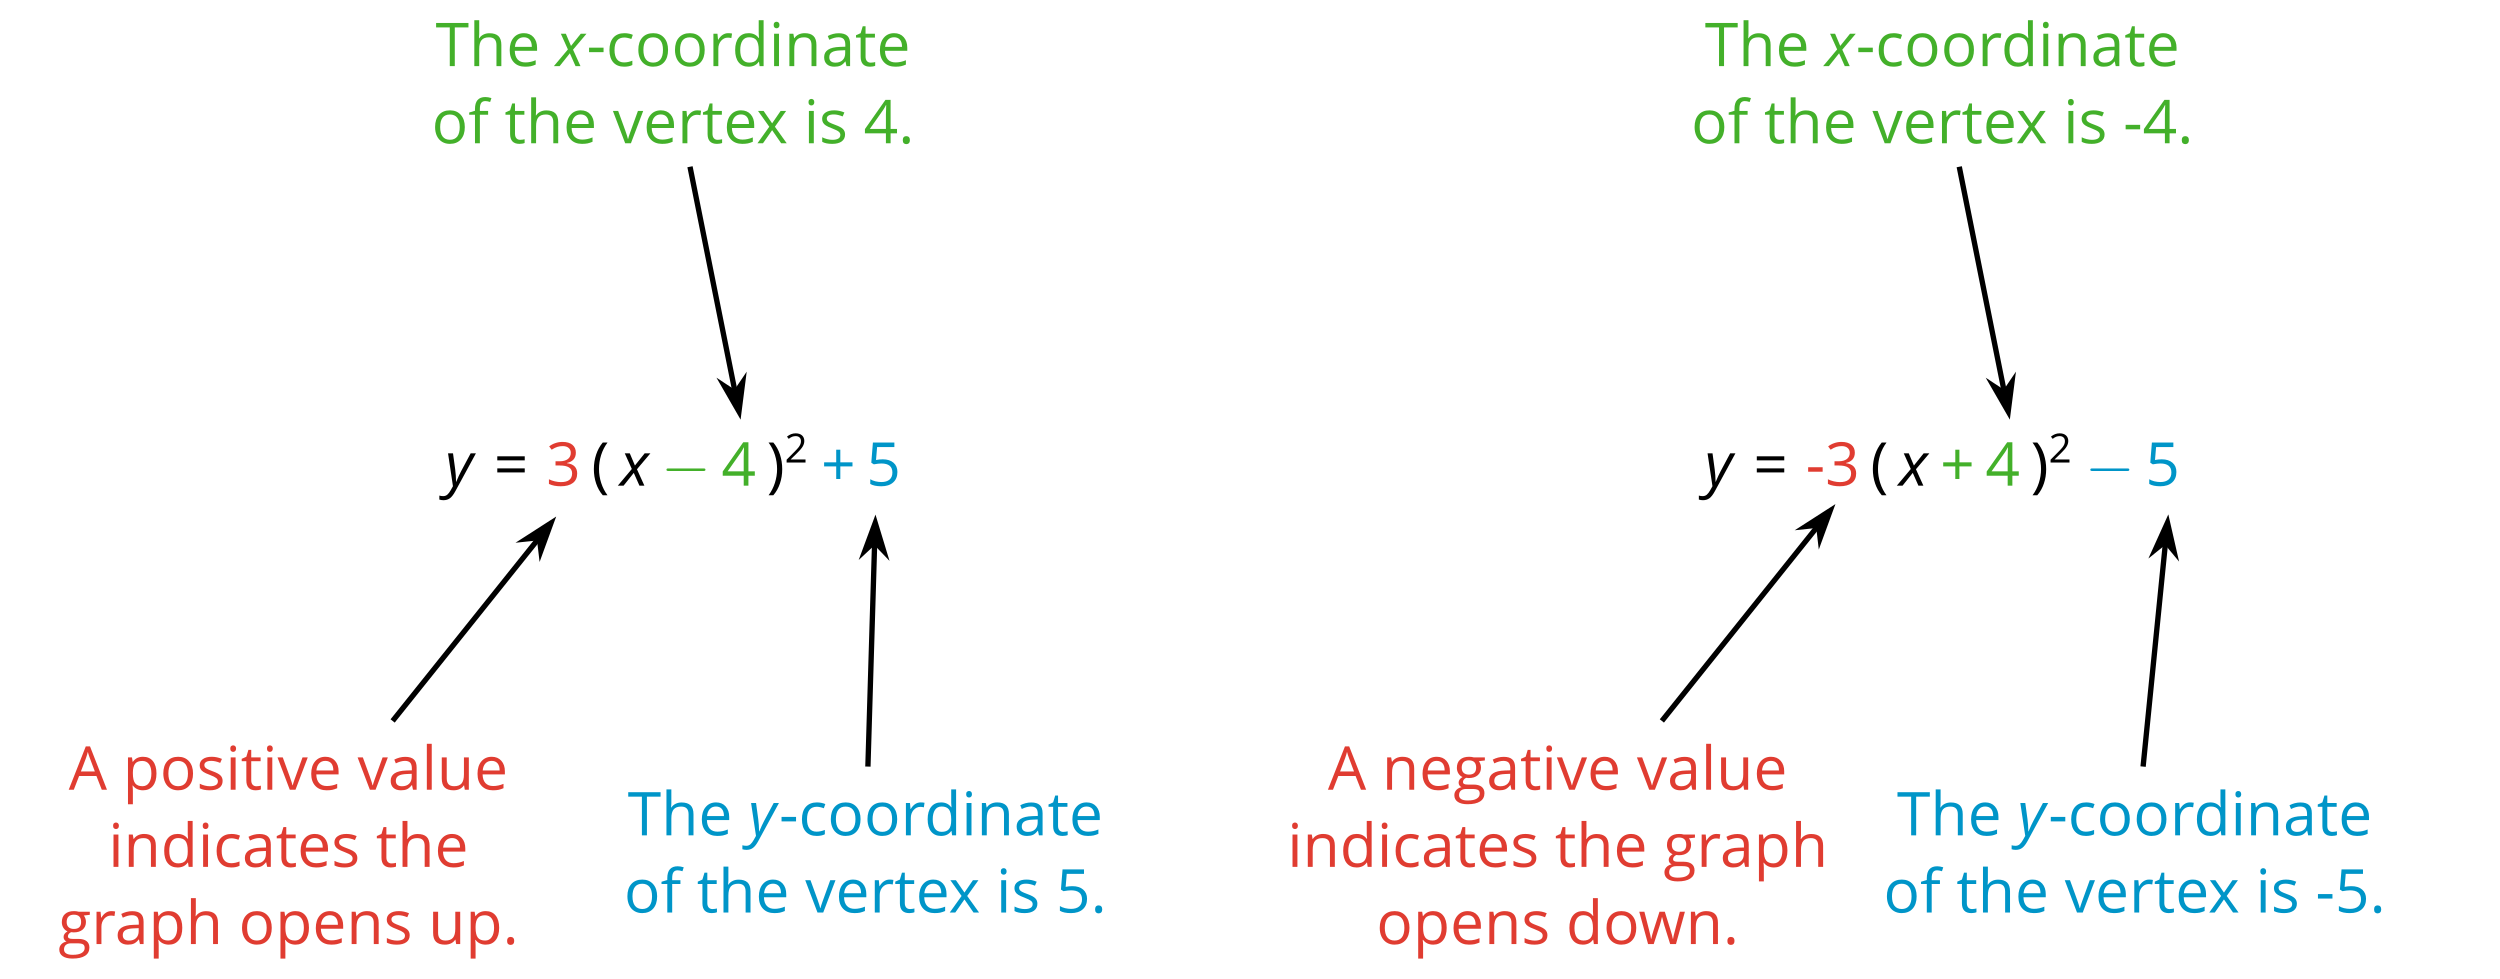<?xml version='1.0' encoding='UTF-8'?>
<!-- This file was generated by dvisvgm 2.1.3 -->
<svg height='183.26pt' version='1.1' viewBox='-72 -72 468 183.26' width='468pt' xmlns='http://www.w3.org/2000/svg' xmlns:xlink='http://www.w3.org/1999/xlink'>
<defs>
<path d='M7.878 -2.75C8.082 -2.75 8.297 -2.75 8.297 -2.989S8.082 -3.228 7.878 -3.228H1.411C1.207 -3.228 0.992 -3.228 0.992 -2.989S1.207 -2.75 1.411 -2.75H7.878Z' id='g5-0'/>
<use id='g15-8' transform='scale(1.5)' xlink:href='#g10-8'/>
<use id='g15-9' transform='scale(1.5)' xlink:href='#g10-9'/>
<use id='g15-11' transform='scale(1.5)' xlink:href='#g10-11'/>
<use id='g15-19' transform='scale(1.5)' xlink:href='#g10-19'/>
<use id='g15-20' transform='scale(1.5)' xlink:href='#g10-20'/>
<use id='g15-21' transform='scale(1.5)' xlink:href='#g10-21'/>
<use id='g15-29' transform='scale(1.5)' xlink:href='#g10-29'/>
<use id='g17-13' transform='scale(1.5)' xlink:href='#g10-13'/>
<use id='g17-14' transform='scale(1.5)' xlink:href='#g10-14'/>
<use id='g17-20' transform='scale(1.5)' xlink:href='#g10-20'/>
<use id='g17-21' transform='scale(1.5)' xlink:href='#g10-21'/>
<use id='g17-33' transform='scale(1.5)' xlink:href='#g10-33'/>
<use id='g17-52' transform='scale(1.5)' xlink:href='#g10-52'/>
<use id='g17-65' transform='scale(1.5)' xlink:href='#g10-65'/>
<use id='g17-67' transform='scale(1.5)' xlink:href='#g10-67'/>
<use id='g17-68' transform='scale(1.5)' xlink:href='#g10-68'/>
<use id='g17-69' transform='scale(1.5)' xlink:href='#g10-69'/>
<use id='g17-70' transform='scale(1.5)' xlink:href='#g10-70'/>
<use id='g17-71' transform='scale(1.5)' xlink:href='#g10-71'/>
<use id='g17-72' transform='scale(1.5)' xlink:href='#g10-72'/>
<use id='g17-73' transform='scale(1.5)' xlink:href='#g10-73'/>
<use id='g17-76' transform='scale(1.5)' xlink:href='#g10-76'/>
<use id='g17-78' transform='scale(1.5)' xlink:href='#g10-78'/>
<use id='g17-79' transform='scale(1.5)' xlink:href='#g10-79'/>
<use id='g17-80' transform='scale(1.5)' xlink:href='#g10-80'/>
<use id='g17-82' transform='scale(1.5)' xlink:href='#g10-82'/>
<use id='g17-83' transform='scale(1.5)' xlink:href='#g10-83'/>
<use id='g17-84' transform='scale(1.5)' xlink:href='#g10-84'/>
<use id='g17-85' transform='scale(1.5)' xlink:href='#g10-85'/>
<use id='g17-86' transform='scale(1.5)' xlink:href='#g10-86'/>
<use id='g17-87' transform='scale(1.5)' xlink:href='#g10-87'/>
<use id='g17-88' transform='scale(1.5)' xlink:href='#g10-88'/>
<path d='M2.58 -2.398L3.641 0H4.569L3.177 -3.077L5.691 -6.055H4.619L2.796 -3.779L1.834 -6.055H0.895L2.215 -3.122L-0.409 0H0.669L2.58 -2.398Z' id='g4-88'/>
<path d='M0.541 -6.055L1.459 0.099L1.039 0.851C0.834 1.215 0.624 1.492 0.409 1.68C0.199 1.862 -0.061 1.956 -0.365 1.956C-0.613 1.956 -0.856 1.923 -1.088 1.856V2.602C-0.84 2.68 -0.58 2.718 -0.315 2.718C0.155 2.718 0.558 2.597 0.895 2.348S1.569 1.663 1.912 1.028L5.757 -6.055H4.774L2.978 -2.691C2.884 -2.53 2.746 -2.243 2.553 -1.829S2.199 -1.044 2.072 -0.724H2.039C2.039 -1.028 2.022 -1.425 1.989 -1.923C1.95 -2.414 1.917 -2.79 1.878 -3.044L1.47 -6.055H0.541Z' id='g4-89'/>
<path d='M0.302 -2.066C0.302 -1.425 0.398 -0.825 0.586 -0.269S1.05 0.777 1.411 1.193H2C1.657 0.729 1.396 0.217 1.215 -0.346S0.943 -1.484 0.943 -2.074C0.943 -2.674 1.031 -3.256 1.208 -3.823C1.389 -4.39 1.654 -4.91 2.007 -5.385H1.411C1.053 -4.958 0.777 -4.46 0.589 -3.893C0.398 -3.326 0.302 -2.718 0.302 -2.066Z' id='g10-8'/>
<path d='M1.93 -2.066C1.93 -2.711 1.834 -3.319 1.646 -3.89C1.459 -4.457 1.182 -4.954 0.821 -5.385H0.225C0.578 -4.91 0.843 -4.39 1.024 -3.823C1.201 -3.256 1.289 -2.674 1.289 -2.074C1.289 -1.484 1.197 -0.906 1.017 -0.346C0.836 0.217 0.575 0.733 0.232 1.193H0.821C1.179 0.781 1.455 0.295 1.643 -0.262C1.834 -0.818 1.93 -1.422 1.93 -2.066Z' id='g10-9'/>
<path d='M2.405 -2.913V-4.49H1.893V-2.913H0.383V-2.405H1.893V-0.836H2.405V-2.405H3.923V-2.913H2.405Z' id='g10-11'/>
<path d='M0.309 -1.742H2.118V-2.302H0.309V-1.742Z' id='g10-13'/>
<path d='M0.56 -0.39C0.56 -0.214 0.6 -0.088 0.685 -0.007C0.766 0.066 0.869 0.107 0.994 0.107C1.134 0.107 1.245 0.063 1.326 -0.022S1.448 -0.232 1.448 -0.39C1.448 -0.556 1.407 -0.678 1.326 -0.766C1.249 -0.847 1.138 -0.891 0.994 -0.891C0.855 -0.891 0.748 -0.847 0.67 -0.766C0.597 -0.678 0.56 -0.556 0.56 -0.39Z' id='g10-14'/>
<path d='M3.908 0V-0.567H1.138V-0.597L2.317 -1.75C2.843 -2.262 3.201 -2.681 3.392 -3.017S3.68 -3.687 3.68 -4.029C3.68 -4.468 3.536 -4.814 3.249 -5.076C2.961 -5.333 2.564 -5.462 2.059 -5.462C1.473 -5.462 0.936 -5.256 0.438 -4.843L0.762 -4.427C1.009 -4.622 1.23 -4.755 1.429 -4.829C1.632 -4.902 1.842 -4.939 2.066 -4.939C2.376 -4.939 2.619 -4.855 2.792 -4.685C2.965 -4.519 3.053 -4.291 3.053 -4.004C3.053 -3.801 3.02 -3.61 2.95 -3.433S2.777 -3.076 2.641 -2.888S2.217 -2.39 1.786 -1.952L0.368 -0.527V0H3.908Z' id='g10-18'/>
<path d='M3.705 -4.118C3.705 -4.534 3.562 -4.862 3.271 -5.105C2.98 -5.341 2.575 -5.462 2.052 -5.462C1.731 -5.462 1.429 -5.414 1.142 -5.311C0.851 -5.215 0.597 -5.076 0.376 -4.902L0.685 -4.49C0.954 -4.663 1.19 -4.781 1.4 -4.843S1.831 -4.939 2.066 -4.939C2.376 -4.939 2.622 -4.866 2.799 -4.715C2.983 -4.564 3.072 -4.357 3.072 -4.096C3.072 -3.768 2.95 -3.51 2.704 -3.322C2.457 -3.138 2.125 -3.046 1.705 -3.046H1.168V-2.519H1.698C2.726 -2.519 3.238 -2.192 3.238 -1.54C3.238 -0.81 2.773 -0.446 1.842 -0.446C1.606 -0.446 1.355 -0.475 1.09 -0.538C0.829 -0.597 0.578 -0.685 0.346 -0.799V-0.217C0.571 -0.11 0.799 -0.033 1.039 0.007C1.274 0.052 1.536 0.074 1.82 0.074C2.475 0.074 2.98 -0.066 3.337 -0.339C3.694 -0.615 3.871 -1.013 3.871 -1.525C3.871 -1.882 3.768 -2.173 3.558 -2.394S3.028 -2.751 2.597 -2.807V-2.836C2.95 -2.91 3.223 -3.057 3.418 -3.274C3.61 -3.492 3.705 -3.775 3.705 -4.118Z' id='g10-19'/>
<path d='M4.162 -1.238V-1.794H3.363V-5.414H2.715L0.158 -1.772V-1.238H2.777V0H3.363V-1.238H4.162ZM2.777 -1.794H0.77L2.453 -4.188C2.556 -4.343 2.667 -4.538 2.785 -4.773H2.814C2.788 -4.332 2.777 -3.934 2.777 -3.584V-1.794Z' id='g10-20'/>
<path d='M2.052 -3.289C1.772 -3.289 1.492 -3.26 1.208 -3.204L1.344 -4.821H3.499V-5.385H0.821L0.619 -2.866L0.936 -2.663C1.326 -2.733 1.639 -2.77 1.871 -2.77C2.792 -2.77 3.252 -2.394 3.252 -1.643C3.252 -1.256 3.131 -0.961 2.895 -0.759C2.652 -0.556 2.317 -0.453 1.886 -0.453C1.639 -0.453 1.385 -0.486 1.131 -0.545C0.877 -0.611 0.663 -0.696 0.49 -0.807V-0.217C0.81 -0.022 1.271 0.074 1.878 0.074C2.501 0.074 2.991 -0.085 3.344 -0.401C3.702 -0.718 3.878 -1.157 3.878 -1.713C3.878 -2.203 3.716 -2.586 3.389 -2.866C3.064 -3.149 2.619 -3.289 2.052 -3.289Z' id='g10-21'/>
<path d='M0.438 -3.16H3.864V-3.665H0.438V-3.16ZM0.438 -1.654H3.864V-2.158H0.438V-1.654Z' id='g10-29'/>
<path d='M4.125 0H4.773L2.656 -5.407H2.129L0 0H0.634L1.296 -1.713H3.455L4.125 0ZM3.26 -2.276H1.518L2.151 -3.945C2.25 -4.228 2.328 -4.486 2.383 -4.722C2.468 -4.416 2.552 -4.155 2.634 -3.945L3.26 -2.276Z' id='g10-33'/>
<path d='M2.398 0V-4.829H4.103V-5.385H0.066V-4.829H1.772V0H2.398Z' id='g10-52'/>
<path d='M3.131 0H3.584V-2.755C3.584 -3.227 3.47 -3.569 3.234 -3.783C3.006 -3.996 2.648 -4.103 2.166 -4.103C1.926 -4.103 1.691 -4.074 1.451 -4.011C1.215 -3.948 0.998 -3.864 0.799 -3.757L0.987 -3.289C1.411 -3.495 1.794 -3.599 2.129 -3.599C2.427 -3.599 2.645 -3.521 2.785 -3.374C2.917 -3.219 2.987 -2.987 2.987 -2.67V-2.42L2.302 -2.398C0.998 -2.357 0.346 -1.93 0.346 -1.116C0.346 -0.737 0.46 -0.442 0.685 -0.236C0.913 -0.029 1.227 0.074 1.628 0.074C1.926 0.074 2.177 0.029 2.379 -0.059C2.578 -0.151 2.777 -0.32 2.98 -0.575H3.009L3.131 0ZM1.75 -0.431C1.51 -0.431 1.322 -0.49 1.186 -0.604C1.053 -0.718 0.987 -0.888 0.987 -1.109C0.987 -1.392 1.094 -1.599 1.311 -1.731C1.525 -1.867 1.875 -1.941 2.361 -1.959L2.972 -1.985V-1.621C2.972 -1.245 2.866 -0.954 2.645 -0.744C2.431 -0.534 2.129 -0.431 1.75 -0.431Z' id='g10-65'/>
<path d='M2.262 0.074C2.67 0.074 3.013 0.004 3.282 -0.136V-0.678C2.928 -0.534 2.582 -0.46 2.247 -0.46C1.853 -0.46 1.558 -0.593 1.355 -0.858C1.157 -1.123 1.057 -1.503 1.057 -2C1.057 -3.046 1.466 -3.569 2.287 -3.569C2.409 -3.569 2.552 -3.551 2.711 -3.514C2.869 -3.481 3.017 -3.436 3.153 -3.381L3.341 -3.901C3.23 -3.956 3.079 -4.007 2.884 -4.048S2.497 -4.111 2.302 -4.111C1.702 -4.111 1.238 -3.926 0.913 -3.558C0.586 -3.19 0.424 -2.667 0.424 -1.993C0.424 -1.333 0.582 -0.825 0.906 -0.464C1.223 -0.107 1.676 0.074 2.262 0.074Z' id='g10-67'/>
<path d='M3.396 -0.541L3.477 0H3.974V-5.731H3.363V-4.088L3.378 -3.805L3.403 -3.514H3.355C3.064 -3.912 2.645 -4.111 2.096 -4.111C1.569 -4.111 1.16 -3.926 0.866 -3.558S0.424 -2.674 0.424 -2.007S0.571 -0.829 0.862 -0.468C1.157 -0.107 1.569 0.074 2.096 0.074C2.659 0.074 3.079 -0.133 3.363 -0.541H3.396ZM2.173 -0.438C1.808 -0.438 1.529 -0.571 1.341 -0.832S1.057 -1.484 1.057 -2C1.057 -2.508 1.153 -2.902 1.341 -3.182C1.532 -3.459 1.808 -3.599 2.166 -3.599C2.582 -3.599 2.888 -3.477 3.079 -3.234C3.267 -2.987 3.363 -2.578 3.363 -2.007V-1.878C3.363 -1.374 3.271 -1.006 3.079 -0.781C2.895 -0.552 2.589 -0.438 2.173 -0.438Z' id='g10-68'/>
<path d='M2.354 0.074C2.626 0.074 2.858 0.052 3.05 0.015C3.245 -0.029 3.448 -0.096 3.665 -0.188V-0.733C3.241 -0.552 2.81 -0.46 2.376 -0.46C1.963 -0.46 1.643 -0.582 1.414 -0.829C1.19 -1.076 1.068 -1.433 1.057 -1.908H3.838V-2.295C3.838 -2.84 3.691 -3.278 3.396 -3.61C3.101 -3.945 2.7 -4.111 2.195 -4.111C1.654 -4.111 1.227 -3.919 0.906 -3.536C0.582 -3.153 0.424 -2.637 0.424 -1.985C0.424 -1.341 0.597 -0.836 0.943 -0.471C1.285 -0.107 1.757 0.074 2.354 0.074ZM2.188 -3.599C2.508 -3.599 2.751 -3.495 2.925 -3.293C3.098 -3.087 3.182 -2.792 3.182 -2.405H1.072C1.105 -2.777 1.219 -3.072 1.414 -3.282C1.606 -3.492 1.864 -3.599 2.188 -3.599Z' id='g10-69'/>
<path d='M2.468 -3.562V-4.037H1.44V-4.298C1.44 -4.637 1.495 -4.884 1.606 -5.039C1.716 -5.19 1.886 -5.267 2.118 -5.267C2.284 -5.267 2.486 -5.23 2.722 -5.153L2.88 -5.643C2.593 -5.727 2.343 -5.772 2.129 -5.772C1.263 -5.772 0.829 -5.274 0.829 -4.284V-4.059L0.107 -3.838V-3.562H0.829V0H1.44V-3.562H2.468Z' id='g10-70'/>
<path d='M3.952 -4.037H2.556C2.387 -4.085 2.195 -4.111 1.985 -4.111C1.499 -4.111 1.123 -3.993 0.858 -3.75C0.593 -3.514 0.46 -3.171 0.46 -2.729C0.46 -2.464 0.527 -2.228 0.656 -2.022C0.788 -1.816 0.958 -1.669 1.168 -1.584C0.998 -1.481 0.873 -1.374 0.796 -1.263S0.678 -1.024 0.678 -0.877C0.678 -0.748 0.715 -0.634 0.781 -0.534C0.855 -0.435 0.939 -0.365 1.042 -0.317C0.759 -0.254 0.538 -0.133 0.379 0.048S0.144 0.438 0.144 0.685C0.144 1.042 0.287 1.322 0.575 1.518C0.858 1.713 1.267 1.812 1.794 1.812C2.483 1.812 3.006 1.694 3.363 1.459C3.72 1.227 3.901 0.884 3.901 0.438C3.901 0.088 3.783 -0.18 3.551 -0.365C3.315 -0.549 2.98 -0.641 2.541 -0.641H1.827C1.606 -0.641 1.451 -0.667 1.359 -0.722C1.267 -0.773 1.223 -0.855 1.223 -0.965C1.223 -1.175 1.352 -1.348 1.613 -1.484C1.72 -1.466 1.831 -1.455 1.952 -1.455C2.424 -1.455 2.796 -1.573 3.064 -1.808S3.47 -2.361 3.47 -2.755C3.47 -2.928 3.444 -3.087 3.389 -3.227C3.333 -3.363 3.274 -3.477 3.204 -3.562L3.952 -3.65V-4.037ZM0.733 0.678C0.733 0.431 0.81 0.239 0.965 0.107S1.337 -0.092 1.613 -0.092H2.346C2.718 -0.092 2.972 -0.052 3.109 0.037C3.245 0.118 3.311 0.273 3.311 0.49C3.311 0.751 3.19 0.961 2.939 1.112C2.696 1.267 2.313 1.344 1.801 1.344C1.459 1.344 1.193 1.289 1.009 1.175S0.733 0.895 0.733 0.678ZM1.064 -2.744C1.064 -3.05 1.142 -3.278 1.296 -3.433S1.672 -3.665 1.959 -3.665C2.564 -3.665 2.866 -3.363 2.866 -2.755C2.866 -2.177 2.567 -1.886 1.971 -1.886C1.687 -1.886 1.462 -1.959 1.304 -2.103S1.064 -2.46 1.064 -2.744Z' id='g10-71'/>
<path d='M3.411 0H4.022V-2.634C4.022 -3.145 3.897 -3.518 3.654 -3.75C3.403 -3.985 3.035 -4.103 2.541 -4.103C2.258 -4.103 2.004 -4.048 1.783 -3.934C1.558 -3.823 1.389 -3.672 1.267 -3.477H1.23C1.249 -3.613 1.26 -3.786 1.26 -3.996V-5.731H0.648V0H1.26V-2.111C1.26 -2.637 1.355 -3.013 1.554 -3.245C1.746 -3.477 2.059 -3.591 2.483 -3.591C2.803 -3.591 3.035 -3.51 3.186 -3.348S3.411 -2.939 3.411 -2.611V0Z' id='g10-72'/>
<path d='M1.26 0V-4.037H0.648V0H1.26ZM0.597 -5.131C0.597 -4.994 0.63 -4.891 0.7 -4.825C0.77 -4.755 0.855 -4.722 0.958 -4.722C1.057 -4.722 1.142 -4.755 1.212 -4.825C1.282 -4.891 1.319 -4.994 1.319 -5.131S1.282 -5.37 1.212 -5.436S1.057 -5.536 0.958 -5.536C0.855 -5.536 0.77 -5.503 0.7 -5.436C0.63 -5.374 0.597 -5.271 0.597 -5.131Z' id='g10-73'/>
<path d='M1.26 0V-5.731H0.648V0H1.26Z' id='g10-76'/>
<path d='M3.411 0H4.022V-2.634C4.022 -3.149 3.901 -3.525 3.654 -3.757C3.407 -3.993 3.042 -4.111 2.556 -4.111C2.28 -4.111 2.026 -4.055 1.801 -3.948C1.576 -3.838 1.4 -3.683 1.274 -3.484H1.245L1.145 -4.037H0.648V0H1.26V-2.118C1.26 -2.645 1.359 -3.02 1.554 -3.249S2.059 -3.591 2.483 -3.591C2.803 -3.591 3.035 -3.51 3.186 -3.348S3.411 -2.939 3.411 -2.611V0Z' id='g10-78'/>
<path d='M4.133 -2.022C4.133 -2.663 3.967 -3.171 3.632 -3.547C3.3 -3.923 2.851 -4.111 2.287 -4.111C1.702 -4.111 1.245 -3.926 0.917 -3.558C0.589 -3.193 0.424 -2.681 0.424 -2.022C0.424 -1.599 0.501 -1.227 0.652 -0.91S1.02 -0.35 1.3 -0.18S1.901 0.074 2.262 0.074C2.847 0.074 3.304 -0.11 3.635 -0.479C3.967 -0.851 4.133 -1.363 4.133 -2.022ZM1.057 -2.022C1.057 -2.541 1.16 -2.936 1.363 -3.197S1.867 -3.591 2.269 -3.591C2.674 -3.591 2.98 -3.459 3.19 -3.19C3.396 -2.925 3.499 -2.534 3.499 -2.022C3.499 -1.503 3.396 -1.112 3.19 -0.84C2.98 -0.575 2.678 -0.438 2.276 -0.438S1.573 -0.575 1.366 -0.843S1.057 -1.506 1.057 -2.022Z' id='g10-79'/>
<path d='M2.527 0.074C3.053 0.074 3.462 -0.11 3.757 -0.479C4.055 -0.843 4.203 -1.359 4.203 -2.022C4.203 -2.681 4.059 -3.197 3.764 -3.562C3.477 -3.926 3.061 -4.111 2.527 -4.111C2.258 -4.111 2.018 -4.063 1.808 -3.963S1.418 -3.705 1.26 -3.484H1.23L1.145 -4.037H0.648V1.812H1.26V0.151C1.26 -0.059 1.245 -0.284 1.215 -0.519H1.26C1.407 -0.317 1.591 -0.169 1.805 -0.074C2.026 0.026 2.265 0.074 2.527 0.074ZM2.438 -3.591C2.796 -3.591 3.076 -3.455 3.271 -3.19C3.47 -2.917 3.569 -2.534 3.569 -2.029C3.569 -1.532 3.47 -1.145 3.271 -0.862C3.076 -0.578 2.803 -0.438 2.453 -0.438C2.037 -0.438 1.731 -0.56 1.543 -0.803C1.355 -1.05 1.26 -1.455 1.26 -2.022V-2.158C1.263 -2.656 1.359 -3.02 1.543 -3.249S2.026 -3.591 2.438 -3.591Z' id='g10-80'/>
<path d='M2.49 -4.111C2.236 -4.111 2.004 -4.041 1.794 -3.897S1.403 -3.551 1.252 -3.289H1.223L1.153 -4.037H0.648V0H1.26V-2.166C1.26 -2.56 1.378 -2.891 1.606 -3.157C1.842 -3.422 2.118 -3.554 2.446 -3.554C2.575 -3.554 2.722 -3.536 2.888 -3.499L2.972 -4.066C2.829 -4.096 2.67 -4.111 2.49 -4.111Z' id='g10-82'/>
<path d='M3.252 -1.101C3.252 -1.37 3.168 -1.591 2.998 -1.768C2.832 -1.945 2.508 -2.122 2.029 -2.295C1.68 -2.424 1.444 -2.523 1.322 -2.593S1.112 -2.733 1.053 -2.81C1.002 -2.888 0.972 -2.98 0.972 -3.087C0.972 -3.245 1.046 -3.37 1.193 -3.462S1.558 -3.599 1.849 -3.599C2.177 -3.599 2.545 -3.514 2.95 -3.348L3.168 -3.845C2.751 -4.022 2.328 -4.111 1.893 -4.111C1.425 -4.111 1.061 -4.015 0.792 -3.823C0.523 -3.635 0.39 -3.374 0.39 -3.046C0.39 -2.862 0.427 -2.704 0.508 -2.571C0.582 -2.438 0.7 -2.32 0.862 -2.217C1.017 -2.111 1.285 -1.989 1.661 -1.849C2.055 -1.698 2.32 -1.565 2.46 -1.451C2.593 -1.341 2.663 -1.208 2.663 -1.05C2.663 -0.84 2.578 -0.685 2.405 -0.582C2.232 -0.483 1.989 -0.431 1.669 -0.431C1.462 -0.431 1.249 -0.46 1.024 -0.516C0.803 -0.571 0.597 -0.648 0.401 -0.748V-0.18C0.7 -0.011 1.12 0.074 1.654 0.074C2.158 0.074 2.552 -0.029 2.832 -0.232S3.252 -0.726 3.252 -1.101Z' id='g10-83'/>
<path d='M1.952 -0.431C1.75 -0.431 1.591 -0.497 1.477 -0.626S1.304 -0.943 1.304 -1.186V-3.562H2.475V-4.037H1.304V-4.972H0.95L0.692 -4.111L0.114 -3.856V-3.562H0.692V-1.16C0.692 -0.339 1.083 0.074 1.864 0.074C1.967 0.074 2.085 0.063 2.21 0.044C2.343 0.022 2.438 -0.004 2.505 -0.037V-0.505C2.446 -0.486 2.365 -0.471 2.265 -0.457C2.166 -0.438 2.059 -0.431 1.952 -0.431Z' id='g10-84'/>
<path d='M1.223 -4.037H0.604V-1.396C0.604 -0.884 0.726 -0.508 0.972 -0.276C1.215 -0.044 1.584 0.074 2.074 0.074C2.357 0.074 2.611 0.022 2.836 -0.085C3.057 -0.192 3.23 -0.343 3.355 -0.541H3.389L3.477 0H3.982V-4.037H3.37V-1.915C3.37 -1.392 3.271 -1.017 3.079 -0.785C2.88 -0.552 2.575 -0.438 2.151 -0.438C1.831 -0.438 1.599 -0.519 1.448 -0.681S1.223 -1.09 1.223 -1.418V-4.037Z' id='g10-85'/>
<path d='M1.532 0H2.247L3.779 -4.037H3.123C2.622 -2.663 2.298 -1.772 2.158 -1.363C2.011 -0.95 1.926 -0.681 1.901 -0.552H1.871C1.838 -0.718 1.72 -1.083 1.525 -1.643L0.656 -4.037H0L1.532 0Z' id='g10-86'/>
<path d='M3.945 0H4.67L5.786 -4.037H5.153C4.685 -2.239 4.427 -1.249 4.383 -1.064C4.343 -0.88 4.317 -0.744 4.306 -0.656H4.276C4.228 -0.943 4.133 -1.296 3.996 -1.72L3.274 -4.037H2.611L1.871 -1.72C1.827 -1.591 1.775 -1.414 1.716 -1.193C1.654 -0.969 1.61 -0.788 1.584 -0.648H1.554C1.536 -0.832 1.459 -1.19 1.319 -1.72C1.186 -2.25 0.987 -3.024 0.726 -4.037H0.085L1.186 0H1.893L2.656 -2.361C2.729 -2.593 2.814 -2.925 2.913 -3.355H2.943C3.072 -2.843 3.157 -2.512 3.204 -2.368L3.945 0Z' id='g10-87'/>
<path d='M1.621 -2.066L0.144 0H0.836L1.978 -1.635L3.109 0H3.801L2.324 -2.066L3.727 -4.037H3.039L1.978 -2.49L0.913 -4.037H0.217L1.621 -2.066Z' id='g10-88'/>
</defs>
<g id='page1'>
<g transform='matrix(1 0 0 1 -150.666 3.561)'>
<use x='162' xlink:href='#g4-89' y='15.358'/>
<use x='171.102' xlink:href='#g15-29' y='15.358'/>
</g>
<g fill='#e03c31' transform='matrix(1 0 0 1 -150.666 3.561)'>
<use x='180.908' xlink:href='#g15-19' y='15.358'/>
</g>
<g transform='matrix(1 0 0 1 -150.666 3.561)'>
<use x='189.385' xlink:href='#g15-8' y='15.358'/>
<use x='194.728' xlink:href='#g4-88' y='15.358'/>
</g>
<g fill='#43b02a' transform='matrix(1 0 0 1 -150.666 3.561)'>
<use x='202.433' xlink:href='#g5-0' y='15.358'/>
<use x='213.724' xlink:href='#g15-20' y='15.358'/>
</g>
<g transform='matrix(1 0 0 1 -150.666 3.561)'>
<use x='222.202' xlink:href='#g15-9' y='15.358'/>
<use x='225.552' xlink:href='#g10-18' y='11.02'/>
</g>
<g fill='#0095c8' transform='matrix(1 0 0 1 -150.666 3.561)'>
<use x='232.366' xlink:href='#g15-11' y='15.358'/>
<use x='240.844' xlink:href='#g15-21' y='15.358'/>
</g>
<g fill='#e03c31' transform='matrix(1 0 0 1 -228.192 74.99)'>
<use x='169.058' xlink:href='#g17-33' y='0.845'/>
<use x='179.178' xlink:href='#g17-80' y='0.845'/>
<use x='186.128' xlink:href='#g17-79' y='0.845'/>
<use x='192.988' xlink:href='#g17-83' y='0.845'/>
<use x='198.406' xlink:href='#g17-73' y='0.845'/>
<use x='201.268' xlink:href='#g17-84' y='0.845'/>
<use x='205.277' xlink:href='#g17-73' y='0.845'/>
<use x='208.139' xlink:href='#g17-86' y='0.845'/>
<use x='213.818' xlink:href='#g17-69' y='0.845'/>
<use x='223.131' xlink:href='#g17-86' y='0.845'/>
<use x='228.809' xlink:href='#g17-65' y='0.845'/>
<use x='235.124' xlink:href='#g17-76' y='0.845'/>
<use x='237.986' xlink:href='#g17-85' y='0.845'/>
<use x='244.948' xlink:href='#g17-69' y='0.845'/>
<use x='176.469' xlink:href='#g17-73' y='15.291'/>
<use x='179.331' xlink:href='#g17-78' y='15.291'/>
<use x='186.293' xlink:href='#g17-68' y='15.291'/>
<use x='193.244' xlink:href='#g17-73' y='15.291'/>
<use x='196.106' xlink:href='#g17-67' y='15.291'/>
<use x='201.512' xlink:href='#g17-65' y='15.291'/>
<use x='207.827' xlink:href='#g17-84' y='15.291'/>
<use x='211.836' xlink:href='#g17-69' y='15.291'/>
<use x='218.207' xlink:href='#g17-83' y='15.291'/>
<use x='226.566' xlink:href='#g17-84' y='15.291'/>
<use x='230.575' xlink:href='#g17-72' y='15.291'/>
<use x='237.537' xlink:href='#g17-69' y='15.291'/>
<use x='167.076' xlink:href='#g17-71' y='29.737'/>
<use x='173.289' xlink:href='#g17-82' y='29.737'/>
<use x='177.695' xlink:href='#g17-65' y='29.737'/>
<use x='184.01' xlink:href='#g17-80' y='29.737'/>
<use x='190.961' xlink:href='#g17-72' y='29.737'/>
<use x='200.864' xlink:href='#g17-79' y='29.737'/>
<use x='207.724' xlink:href='#g17-80' y='29.737'/>
<use x='214.675' xlink:href='#g17-69' y='29.737'/>
<use x='221.047' xlink:href='#g17-78' y='29.737'/>
<use x='228.009' xlink:href='#g17-83' y='29.737'/>
<use x='236.368' xlink:href='#g17-85' y='29.737'/>
<use x='243.33' xlink:href='#g17-80' y='29.737'/>
<use x='250.28' xlink:href='#g17-14' y='29.737'/>
</g>
<g fill='#43b02a' transform='matrix(1 0 0 1 -156.191 -69.012)'>
<use x='165.731' xlink:href='#g17-52' y='9.388'/>
<use x='172.011' xlink:href='#g17-72' y='9.388'/>
<use x='178.973' xlink:href='#g17-69' y='9.388'/>
<use x='188.286' xlink:href='#g4-88' y='9.388'/>
<use x='193.999' xlink:href='#g17-13' y='9.388'/>
<use x='197.645' xlink:href='#g17-67' y='9.388'/>
<use x='203.051' xlink:href='#g17-79' y='9.388'/>
<use x='209.911' xlink:href='#g17-79' y='9.388'/>
<use x='216.771' xlink:href='#g17-82' y='9.388'/>
<use x='221.177' xlink:href='#g17-68' y='9.388'/>
<use x='228.128' xlink:href='#g17-73' y='9.388'/>
<use x='230.99' xlink:href='#g17-78' y='9.388'/>
<use x='237.952' xlink:href='#g17-65' y='9.388'/>
<use x='244.267' xlink:href='#g17-84' y='9.388'/>
<use x='248.276' xlink:href='#g17-69' y='9.388'/>
<use x='165.004' xlink:href='#g17-79' y='23.834'/>
<use x='171.864' xlink:href='#g17-70' y='23.834'/>
<use x='178.644' xlink:href='#g17-84' y='23.834'/>
<use x='182.653' xlink:href='#g17-72' y='23.834'/>
<use x='189.615' xlink:href='#g17-69' y='23.834'/>
<use x='198.928' xlink:href='#g17-86' y='23.834'/>
<use x='204.607' xlink:href='#g17-69' y='23.834'/>
<use x='210.978' xlink:href='#g17-82' y='23.834'/>
<use x='215.612' xlink:href='#g17-84' y='23.834'/>
<use x='219.621' xlink:href='#g17-69' y='23.834'/>
<use x='225.766' xlink:href='#g17-88' y='23.834'/>
<use x='234.647' xlink:href='#g17-73' y='23.834'/>
<use x='237.509' xlink:href='#g17-83' y='23.834'/>
<use x='245.868' xlink:href='#g17-20' y='23.834'/>
<use x='252.353' xlink:href='#g17-14' y='23.834'/>
</g>
<g fill='#0095c8' transform='matrix(1 0 0 1 -120.19 74.99)'>
<use x='165.696' xlink:href='#g17-52' y='9.388'/>
<use x='171.977' xlink:href='#g17-72' y='9.388'/>
<use x='178.939' xlink:href='#g17-69' y='9.388'/>
<use x='188.252' xlink:href='#g4-89' y='9.388'/>
<use x='194.033' xlink:href='#g17-13' y='9.388'/>
<use x='197.679' xlink:href='#g17-67' y='9.388'/>
<use x='203.085' xlink:href='#g17-79' y='9.388'/>
<use x='209.945' xlink:href='#g17-79' y='9.388'/>
<use x='216.805' xlink:href='#g17-82' y='9.388'/>
<use x='221.211' xlink:href='#g17-68' y='9.388'/>
<use x='228.162' xlink:href='#g17-73' y='9.388'/>
<use x='231.024' xlink:href='#g17-78' y='9.388'/>
<use x='237.986' xlink:href='#g17-65' y='9.388'/>
<use x='244.301' xlink:href='#g17-84' y='9.388'/>
<use x='248.31' xlink:href='#g17-69' y='9.388'/>
<use x='165.004' xlink:href='#g17-79' y='23.834'/>
<use x='171.864' xlink:href='#g17-70' y='23.834'/>
<use x='178.644' xlink:href='#g17-84' y='23.834'/>
<use x='182.653' xlink:href='#g17-72' y='23.834'/>
<use x='189.615' xlink:href='#g17-69' y='23.834'/>
<use x='198.928' xlink:href='#g17-86' y='23.834'/>
<use x='204.607' xlink:href='#g17-69' y='23.834'/>
<use x='210.978' xlink:href='#g17-82' y='23.834'/>
<use x='215.612' xlink:href='#g17-84' y='23.834'/>
<use x='219.621' xlink:href='#g17-69' y='23.834'/>
<use x='225.766' xlink:href='#g17-88' y='23.834'/>
<use x='234.647' xlink:href='#g17-73' y='23.834'/>
<use x='237.509' xlink:href='#g17-83' y='23.834'/>
<use x='245.868' xlink:href='#g17-21' y='23.834'/>
<use x='252.353' xlink:href='#g17-14' y='23.834'/>
</g>
<path d='M1.5 62.961L28.816 28.828' fill='none' stroke='#000000' stroke-linejoin='bevel' stroke-miterlimit='10.037' stroke-width='1'/>
<path d='M31.141 25.922L26.535 28.887L28.973 28.633L29.262 31.066Z'/>
<path d='M31.141 25.922L26.535 28.887L28.973 28.633L29.262 31.066Z' fill='none' stroke='#000000' stroke-miterlimit='10.037' stroke-width='1'/>
<path d='M57.168 -40.785L65.602 1.375' fill='none' stroke='#000000' stroke-linejoin='bevel' stroke-miterlimit='10.037' stroke-width='1'/>
<path d='M66.332 5.02L67.023 -0.41L65.648 1.621L63.602 0.273Z'/>
<path d='M66.332 5.02L67.023 -0.41L65.648 1.621L63.602 0.273Z' fill='none' stroke='#000000' stroke-miterlimit='10.037' stroke-width='1'/>
<path d='M90.473 71.504L91.731 29.617' fill='none' stroke='#000000' stroke-linejoin='bevel' stroke-miterlimit='10.037' stroke-width='1'/>
<path d='M91.844 25.898L89.941 31.035L91.738 29.367L93.434 31.141Z'/>
<path d='M91.844 25.898L89.941 31.035L91.738 29.367L93.434 31.141Z' fill='none' stroke='#000000' stroke-miterlimit='10.037' stroke-width='1'/>
<g transform='matrix(1 0 0 1 85.114 3.561)'>
<use x='162' xlink:href='#g4-89' y='15.358'/>
<use x='171.102' xlink:href='#g15-29' y='15.358'/>
</g>
<g fill='#e03c31' transform='matrix(1 0 0 1 85.114 3.561)'>
<use x='180.908' xlink:href='#g17-13' y='15.358'/>
<use x='184.553' xlink:href='#g15-19' y='15.358'/>
</g>
<g transform='matrix(1 0 0 1 85.114 3.561)'>
<use x='193.031' xlink:href='#g15-8' y='15.358'/>
<use x='198.374' xlink:href='#g4-88' y='15.358'/>
</g>
<g fill='#43b02a' transform='matrix(1 0 0 1 85.114 3.561)'>
<use x='206.079' xlink:href='#g15-11' y='15.358'/>
<use x='214.557' xlink:href='#g15-20' y='15.358'/>
</g>
<g transform='matrix(1 0 0 1 85.114 3.561)'>
<use x='223.034' xlink:href='#g15-9' y='15.358'/>
<use x='226.385' xlink:href='#g10-18' y='11.02'/>
</g>
<g fill='#0095c8' transform='matrix(1 0 0 1 85.114 3.561)'>
<use x='233.199' xlink:href='#g5-0' y='15.358'/>
<use x='244.49' xlink:href='#g15-21' y='15.358'/>
</g>
<g fill='#e03c31' transform='matrix(1 0 0 1 5.159 74.99)'>
<use x='171.425' xlink:href='#g17-33' y='0.845'/>
<use x='181.544' xlink:href='#g17-78' y='0.845'/>
<use x='188.506' xlink:href='#g17-69' y='0.845'/>
<use x='194.878' xlink:href='#g17-71' y='0.845'/>
<use x='201.09' xlink:href='#g17-65' y='0.845'/>
<use x='207.405' xlink:href='#g17-84' y='0.845'/>
<use x='211.414' xlink:href='#g17-73' y='0.845'/>
<use x='214.276' xlink:href='#g17-86' y='0.845'/>
<use x='219.955' xlink:href='#g17-69' y='0.845'/>
<use x='229.268' xlink:href='#g17-86' y='0.845'/>
<use x='234.947' xlink:href='#g17-65' y='0.845'/>
<use x='241.261' xlink:href='#g17-76' y='0.845'/>
<use x='244.123' xlink:href='#g17-85' y='0.845'/>
<use x='251.085' xlink:href='#g17-69' y='0.845'/>
<use x='163.827' xlink:href='#g17-73' y='15.291'/>
<use x='166.689' xlink:href='#g17-78' y='15.291'/>
<use x='173.651' xlink:href='#g17-68' y='15.291'/>
<use x='180.602' xlink:href='#g17-73' y='15.291'/>
<use x='183.464' xlink:href='#g17-67' y='15.291'/>
<use x='188.87' xlink:href='#g17-65' y='15.291'/>
<use x='195.185' xlink:href='#g17-84' y='15.291'/>
<use x='199.194' xlink:href='#g17-69' y='15.291'/>
<use x='205.565' xlink:href='#g17-83' y='15.291'/>
<use x='213.924' xlink:href='#g17-84' y='15.291'/>
<use x='217.933' xlink:href='#g17-72' y='15.291'/>
<use x='224.895' xlink:href='#g17-69' y='15.291'/>
<use x='234.208' xlink:href='#g17-71' y='15.291'/>
<use x='240.421' xlink:href='#g17-82' y='15.291'/>
<use x='244.828' xlink:href='#g17-65' y='15.291'/>
<use x='251.142' xlink:href='#g17-80' y='15.291'/>
<use x='258.093' xlink:href='#g17-72' y='15.291'/>
<use x='180.494' xlink:href='#g17-79' y='29.737'/>
<use x='187.354' xlink:href='#g17-80' y='29.737'/>
<use x='194.304' xlink:href='#g17-69' y='29.737'/>
<use x='200.676' xlink:href='#g17-78' y='29.737'/>
<use x='207.638' xlink:href='#g17-83' y='29.737'/>
<use x='215.997' xlink:href='#g17-68' y='29.737'/>
<use x='222.948' xlink:href='#g17-79' y='29.737'/>
<use x='229.58' xlink:href='#g17-87' y='29.737'/>
<use x='238.405' xlink:href='#g17-78' y='29.737'/>
<use x='245.367' xlink:href='#g17-14' y='29.737'/>
</g>
<g fill='#43b02a' transform='matrix(1 0 0 1 81.412 -69.012)'>
<use x='165.731' xlink:href='#g17-52' y='9.388'/>
<use x='172.011' xlink:href='#g17-72' y='9.388'/>
<use x='178.973' xlink:href='#g17-69' y='9.388'/>
<use x='188.286' xlink:href='#g4-88' y='9.388'/>
<use x='193.999' xlink:href='#g17-13' y='9.388'/>
<use x='197.645' xlink:href='#g17-67' y='9.388'/>
<use x='203.051' xlink:href='#g17-79' y='9.388'/>
<use x='209.911' xlink:href='#g17-79' y='9.388'/>
<use x='216.771' xlink:href='#g17-82' y='9.388'/>
<use x='221.177' xlink:href='#g17-68' y='9.388'/>
<use x='228.128' xlink:href='#g17-73' y='9.388'/>
<use x='230.99' xlink:href='#g17-78' y='9.388'/>
<use x='237.952' xlink:href='#g17-65' y='9.388'/>
<use x='244.267' xlink:href='#g17-84' y='9.388'/>
<use x='248.276' xlink:href='#g17-69' y='9.388'/>
<use x='163.181' xlink:href='#g17-79' y='23.834'/>
<use x='170.041' xlink:href='#g17-70' y='23.834'/>
<use x='176.821' xlink:href='#g17-84' y='23.834'/>
<use x='180.83' xlink:href='#g17-72' y='23.834'/>
<use x='187.792' xlink:href='#g17-69' y='23.834'/>
<use x='197.105' xlink:href='#g17-86' y='23.834'/>
<use x='202.784' xlink:href='#g17-69' y='23.834'/>
<use x='209.155' xlink:href='#g17-82' y='23.834'/>
<use x='213.789' xlink:href='#g17-84' y='23.834'/>
<use x='217.798' xlink:href='#g17-69' y='23.834'/>
<use x='223.943' xlink:href='#g17-88' y='23.834'/>
<use x='232.824' xlink:href='#g17-73' y='23.834'/>
<use x='235.686' xlink:href='#g17-83' y='23.834'/>
<use x='244.045' xlink:href='#g17-13' y='23.834'/>
<use x='247.691' xlink:href='#g17-20' y='23.834'/>
<use x='254.176' xlink:href='#g17-14' y='23.834'/>
</g>
<g fill='#0095c8' transform='matrix(1 0 0 1 117.413 74.99)'>
<use x='165.696' xlink:href='#g17-52' y='9.388'/>
<use x='171.977' xlink:href='#g17-72' y='9.388'/>
<use x='178.939' xlink:href='#g17-69' y='9.388'/>
<use x='188.252' xlink:href='#g4-89' y='9.388'/>
<use x='194.033' xlink:href='#g17-13' y='9.388'/>
<use x='197.679' xlink:href='#g17-67' y='9.388'/>
<use x='203.085' xlink:href='#g17-79' y='9.388'/>
<use x='209.945' xlink:href='#g17-79' y='9.388'/>
<use x='216.805' xlink:href='#g17-82' y='9.388'/>
<use x='221.211' xlink:href='#g17-68' y='9.388'/>
<use x='228.162' xlink:href='#g17-73' y='9.388'/>
<use x='231.024' xlink:href='#g17-78' y='9.388'/>
<use x='237.986' xlink:href='#g17-65' y='9.388'/>
<use x='244.301' xlink:href='#g17-84' y='9.388'/>
<use x='248.31' xlink:href='#g17-69' y='9.388'/>
<use x='163.181' xlink:href='#g17-79' y='23.834'/>
<use x='170.041' xlink:href='#g17-70' y='23.834'/>
<use x='176.821' xlink:href='#g17-84' y='23.834'/>
<use x='180.83' xlink:href='#g17-72' y='23.834'/>
<use x='187.792' xlink:href='#g17-69' y='23.834'/>
<use x='197.105' xlink:href='#g17-86' y='23.834'/>
<use x='202.784' xlink:href='#g17-69' y='23.834'/>
<use x='209.155' xlink:href='#g17-82' y='23.834'/>
<use x='213.789' xlink:href='#g17-84' y='23.834'/>
<use x='217.798' xlink:href='#g17-69' y='23.834'/>
<use x='223.943' xlink:href='#g17-88' y='23.834'/>
<use x='232.824' xlink:href='#g17-73' y='23.834'/>
<use x='235.686' xlink:href='#g17-83' y='23.834'/>
<use x='244.045' xlink:href='#g17-13' y='23.834'/>
<use x='247.691' xlink:href='#g17-21' y='23.834'/>
<use x='254.176' xlink:href='#g17-14' y='23.834'/>
</g>
<path d='M239.102 62.961L268.289 26.492' fill='none' stroke='#000000' stroke-linejoin='bevel' stroke-miterlimit='10.037' stroke-width='1'/>
<path d='M270.613 23.59L266.007 26.551L268.445 26.297L268.73 28.734Z'/>
<path d='M270.613 23.59L266.007 26.551L268.445 26.297L268.73 28.734Z' fill='none' stroke='#000000' stroke-miterlimit='10.037' stroke-width='1'/>
<path d='M294.77 -40.785L303.203 1.375' fill='none' stroke='#000000' stroke-linejoin='bevel' stroke-miterlimit='10.037' stroke-width='1'/>
<path d='M303.934 5.02L304.625 -0.41L303.254 1.621L301.203 0.273Z'/>
<path d='M303.934 5.02L304.625 -0.41L303.254 1.621L301.203 0.273Z' fill='none' stroke='#000000' stroke-miterlimit='10.037' stroke-width='1'/>
<path d='M329.188 71.504L333.383 29.562' fill='none' stroke='#000000' stroke-linejoin='bevel' stroke-miterlimit='10.037' stroke-width='1'/>
<path d='M333.754 25.855L331.496 30.852L333.406 29.312L334.972 31.199Z'/>
<path d='M333.754 25.855L331.496 30.852L333.406 29.312L334.972 31.199Z' fill='none' stroke='#000000' stroke-miterlimit='10.037' stroke-width='1.001'/>
</g>
</svg>